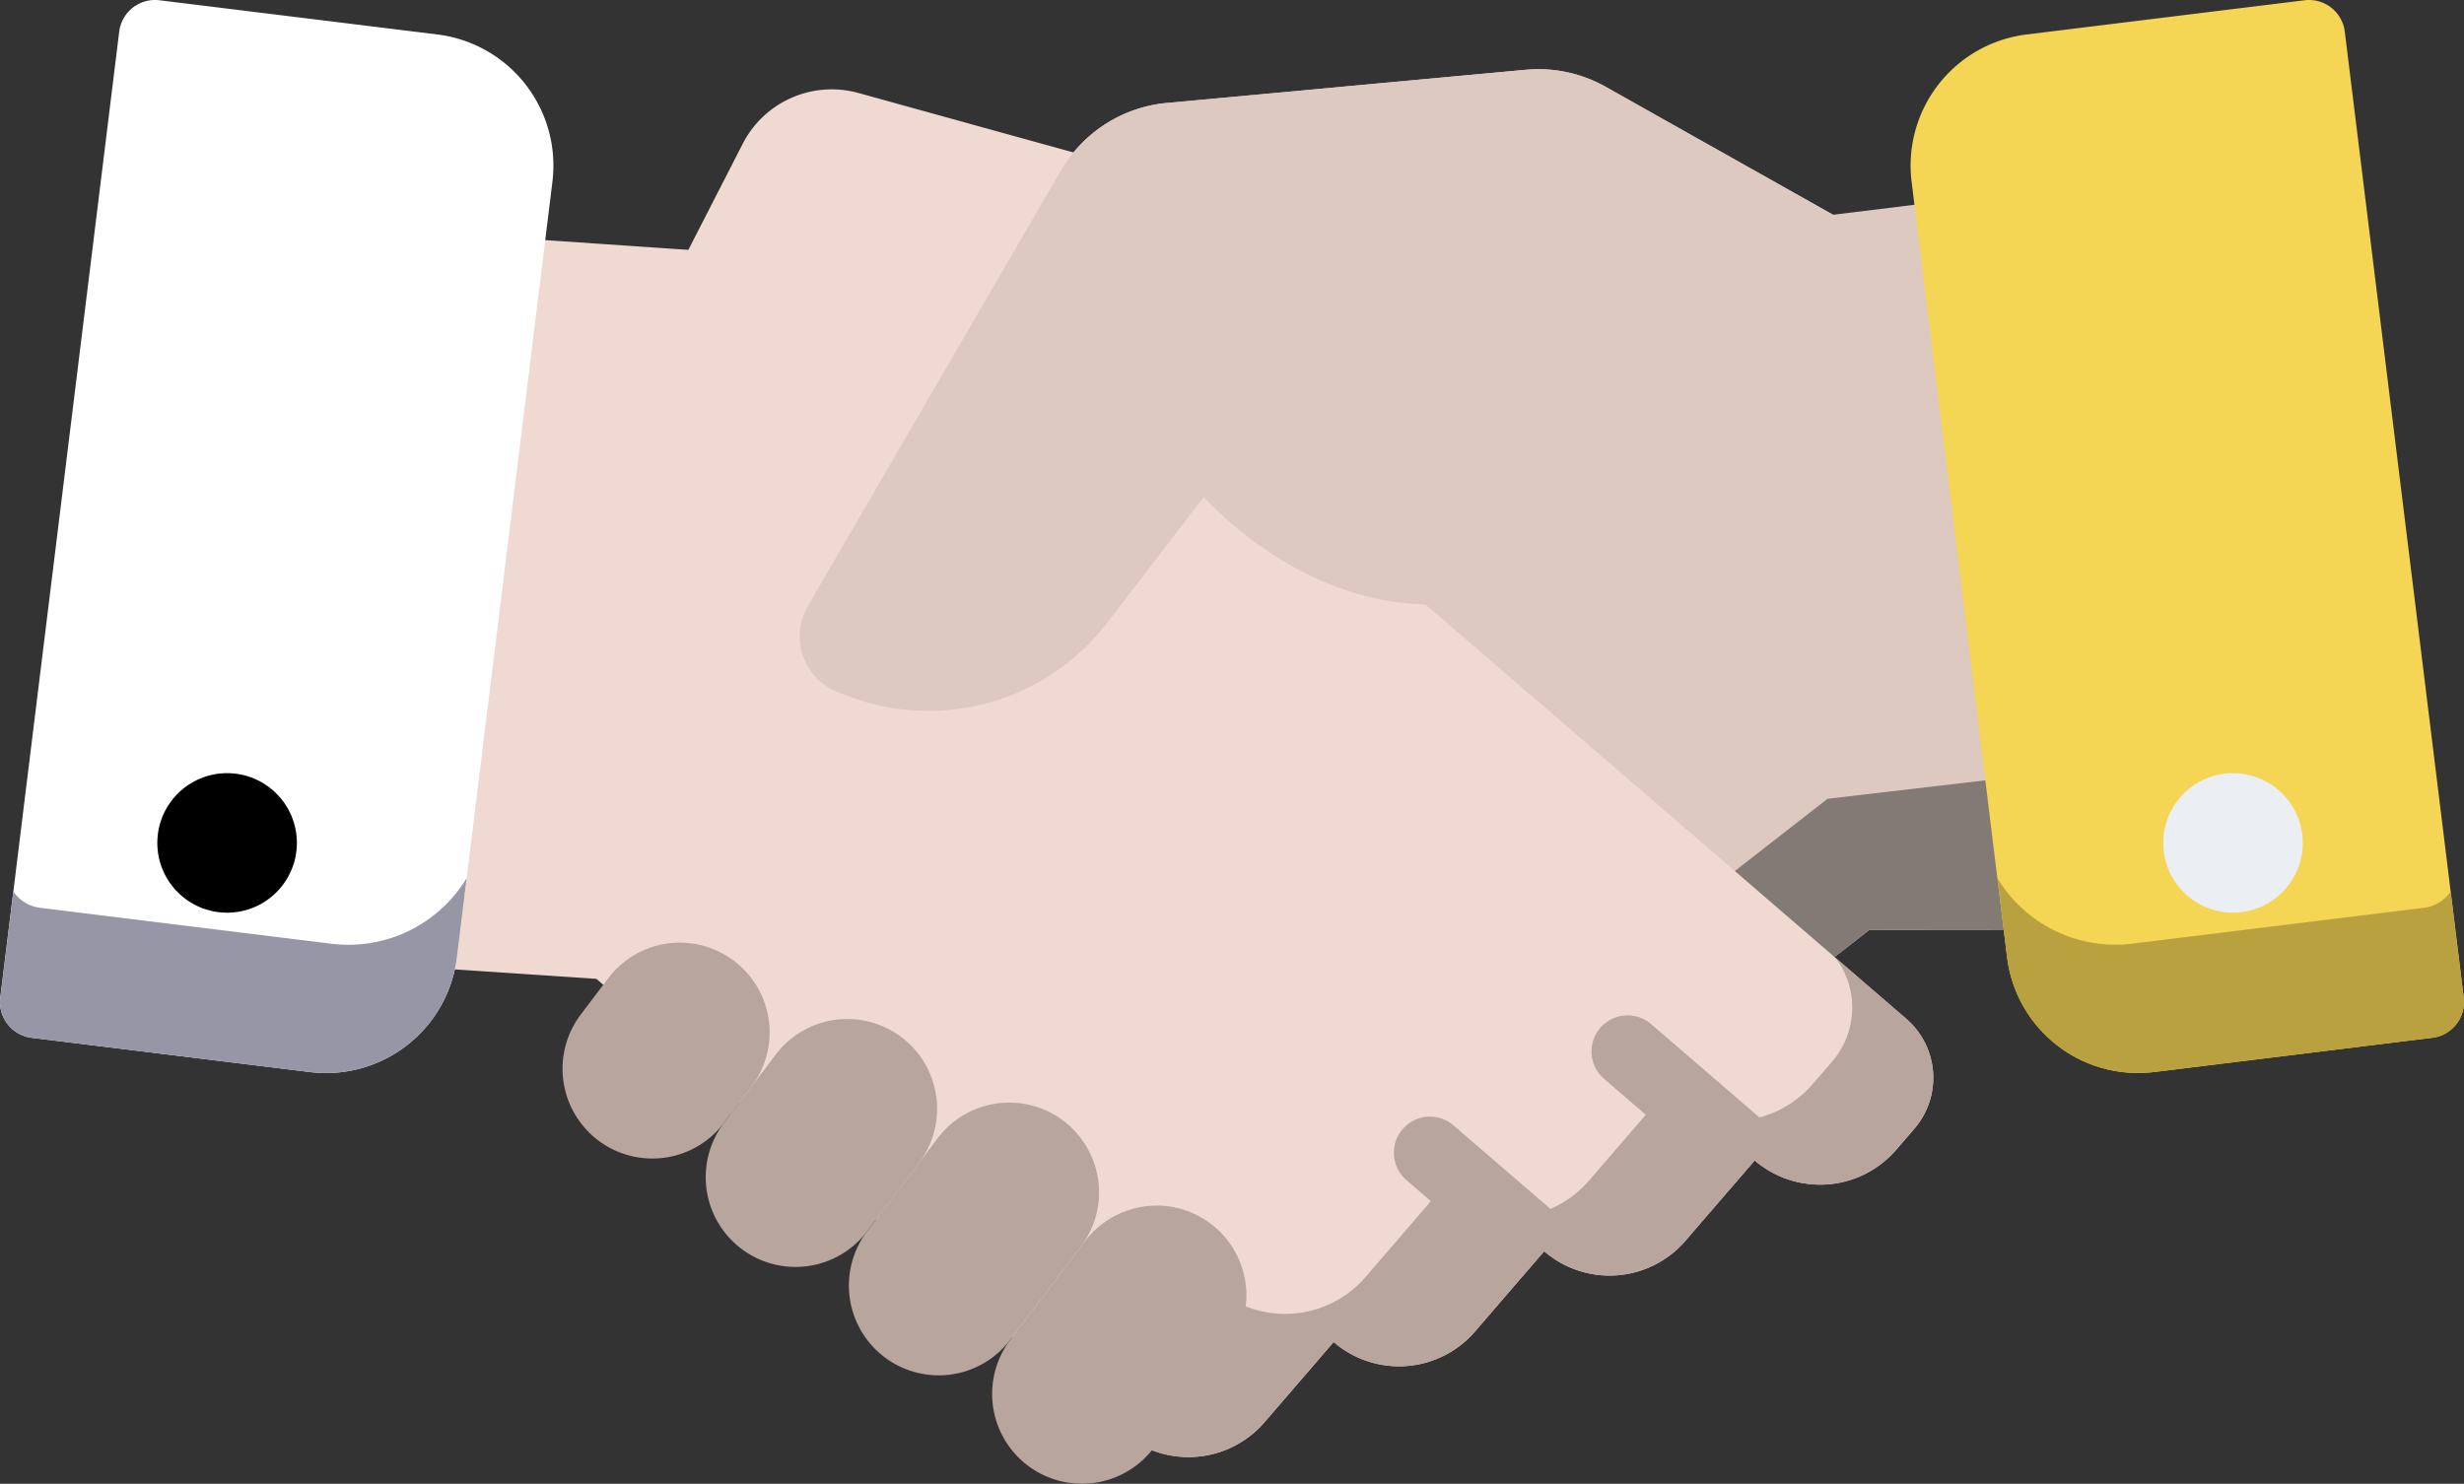 <svg xmlns="http://www.w3.org/2000/svg" width="113" height="68.061" viewBox="0 0 113 68.061"><rect x="0" y="0" width="113" height="68.061" fill="#333333" stroke="none"/><g transform="translate(0 -101.81)"><path d="M190.189,145.519l-2.87-23.318-5.379.662,0,0-10.428-5.869a6.284,6.284,0,0,0-3.66-.781l-16.466,1.523a6.283,6.283,0,0,0-4.854,3.1l-11.605,19.975a2.761,2.761,0,0,0,1.412,3.969l.475.179a10.3,10.3,0,0,0,2.79.623l-1.471,1.281-2.942,2.563-8.367,7.138a3.575,3.575,0,0,0-.347,5.045l.849.972a4.6,4.6,0,0,0,6.481.443l3.2,3.668a4.586,4.586,0,0,0,6.481.443l3.194,3.668a4.6,4.6,0,0,0,6.485.446l1.736,1.5a4.6,4.6,0,0,0,6.485.445l2.36-2.059,19.84-15.452.021-.02,7.828-.008Z" transform="translate(-97.878 -11.201)" fill="#dec9c0"/><path d="M181.695,264.177l-.021.02-19.84,15.452-2.36,2.059a4.6,4.6,0,0,1-6.485-.445l-1.736-1.5a4.6,4.6,0,0,1-6.485-.446l-3.194-3.668a4.586,4.586,0,0,1-6.481-.443l-3.2-3.668a4.594,4.594,0,0,1-5.69.271,3.574,3.574,0,0,0,.283,4.322l.849.972a4.6,4.6,0,0,0,6.481.443l3.2,3.668a4.586,4.586,0,0,0,6.481.443l3.194,3.669a4.6,4.6,0,0,0,6.485.446l1.736,1.5a4.6,4.6,0,0,0,6.485.445l2.36-2.059L183.6,270.2l.021-.02,7.828-.008-.866-7.035Z" transform="translate(-97.887 -125.726)" fill="#837975"/><path d="M147.214,163l-10.63-9.166-2.956-2.547-2.115-1.822-9.094-7.839,1.05-8.941a6.17,6.17,0,0,0-4.483-6.667l-19.825-5.486a4.588,4.588,0,0,0-5.307,2.33l-2.493,4.866L80.659,127l-2.741,23.334-1.191,10.14,10.417.693.022.02,21.762,18.758,2.371,2.046a4.6,4.6,0,0,0,6.482-.481l3.174-3.683a4.6,4.6,0,0,0,6.482-.481l3.174-3.686a4.586,4.586,0,0,0,6.478-.478l3.177-3.686a4.6,4.6,0,0,0,6.478-.478l.844-.977A3.575,3.575,0,0,0,147.214,163Z" transform="translate(-59.793 -14.457)" fill="#f0d9d0"/><g transform="translate(50.071 145.746)"><path d="M264.221,303.675l-3.238-2.792a3.8,3.8,0,0,1-.157,4.759l-.9,1.037a4.877,4.877,0,0,1-6.877.508l-3.373,3.913a4.869,4.869,0,0,1-6.877.508l-3.37,3.913a4.879,4.879,0,0,1-6.881.511l-3.369,3.91a4.845,4.845,0,0,1-2.312,1.49l1.434,1.237a4.6,4.6,0,0,0,6.482-.481l3.174-3.683a4.6,4.6,0,0,0,6.482-.481l3.174-3.686a4.586,4.586,0,0,0,6.478-.478l3.177-3.686a4.6,4.6,0,0,0,6.478-.478l.844-.977A3.575,3.575,0,0,0,264.221,303.675Z" transform="translate(-226.872 -300.883)" fill="#b7a59e"/><path d="M339.271,318.264l-5.825-5.022a1.655,1.655,0,0,0-2.162,2.507l5.814,5.013,1.1-1.271a4.582,4.582,0,0,0,1.439.837A1.656,1.656,0,0,0,339.271,318.264Z" transform="translate(-307.793 -310.201)" fill="#b7a59e"/><path d="M297.949,340.892a1.655,1.655,0,0,0-.345-2.092l-5.232-4.511a1.655,1.655,0,1,0-2.162,2.507l5.232,4.511.007.005,1.081-1.255A4.575,4.575,0,0,0,297.949,340.892Z" transform="translate(-275.783 -326.603)" fill="#b7a59e"/></g><g transform="translate(25.797 104.982)"><path d="M118.983,299.372l-1.261,1.665a4.118,4.118,0,0,0,.8,5.769h0a4.118,4.118,0,0,0,5.769-.8l1.261-1.665a4.118,4.118,0,0,0-.8-5.769h0A4.118,4.118,0,0,0,118.983,299.372Z" transform="translate(-116.887 -257.67)" fill="#b7a59e"/><path d="M149.847,315.239l-2.375,3.136a4.118,4.118,0,0,0,.8,5.769h0a4.118,4.118,0,0,0,5.769-.8l2.375-3.136a4.118,4.118,0,0,0-.8-5.769h0A4.118,4.118,0,0,0,149.847,315.239Z" transform="translate(-140.071 -270.035)" fill="#b7a59e"/><path d="M180.458,332.614l-3.236,4.273a4.118,4.118,0,0,0,.8,5.769h0a4.118,4.118,0,0,0,5.769-.8l3.236-4.273a4.118,4.118,0,0,0-.8-5.769h0A4.118,4.118,0,0,0,180.458,332.614Z" transform="translate(-163.255 -283.575)" fill="#b7a59e"/><path d="M210.4,354.02l-3.424,4.521a4.118,4.118,0,0,0,.8,5.769h0a4.118,4.118,0,0,0,5.769-.8l3.424-4.521a4.118,4.118,0,0,0-.8-5.769h0A4.118,4.118,0,0,0,210.4,354.02Z" transform="translate(-186.439 -300.257)" fill="#b7a59e"/><path d="M213.564,122.859l-10.428-5.869a6.284,6.284,0,0,0-3.66-.781l-16.466,1.523a6.283,6.283,0,0,0-4.854,3.1l-11.605,19.975a2.761,2.761,0,0,0,1.412,3.969l.475.179a10.319,10.319,0,0,0,11.829-3.366l4.446-5.787s10.688,12.375,22.456-2.077" transform="translate(-155.298 -116.183)" fill="#dec9c0"/></g><path d="M422.375,147.57l-5.454-44.306a1.655,1.655,0,0,0-1.845-1.441l-12.754,1.57a6.059,6.059,0,0,0-5.268,6.747l4.38,35.577a6.05,6.05,0,0,0,6.747,5.268l12.754-1.57A1.656,1.656,0,0,0,422.375,147.57Z" transform="translate(-309.388 -0.001)" fill="#f4d554"/><path d="M436.425,289.8l-.6-4.863a1.729,1.729,0,0,1-1.221.747l-13.369,1.646a6.338,6.338,0,0,1-6.2-3.007l.446,3.625a6.05,6.05,0,0,0,6.747,5.268l12.754-1.57A1.655,1.655,0,0,0,436.425,289.8Z" transform="translate(-323.437 -142.234)" fill="#b9a140"/><path d="M20.066,103.392l-12.754-1.57a1.655,1.655,0,0,0-1.845,1.441L.013,147.569a1.655,1.655,0,0,0,1.441,1.845l12.754,1.57a6.05,6.05,0,0,0,6.747-5.268l4.38-35.577A6.06,6.06,0,0,0,20.066,103.392Z" transform="translate(0 0)" fill="#fff"/><path d="M.013,289.8l.6-4.863a1.729,1.729,0,0,0,1.221.747L15.2,287.333a6.338,6.338,0,0,0,6.2-3.007l-.446,3.625a6.05,6.05,0,0,1-6.747,5.268l-12.754-1.57A1.655,1.655,0,0,1,.013,289.8Z" transform="translate(0 -142.234)" fill="#9796a7"/><g transform="translate(7.215 137.275)"><circle cx="3.2" cy="3.2" r="3.2" transform="translate(91.991 0)" fill="#ebeef2"/><circle cx="3.2" cy="3.2" r="3.2" transform="translate(0 0)"/></g></g></svg>
